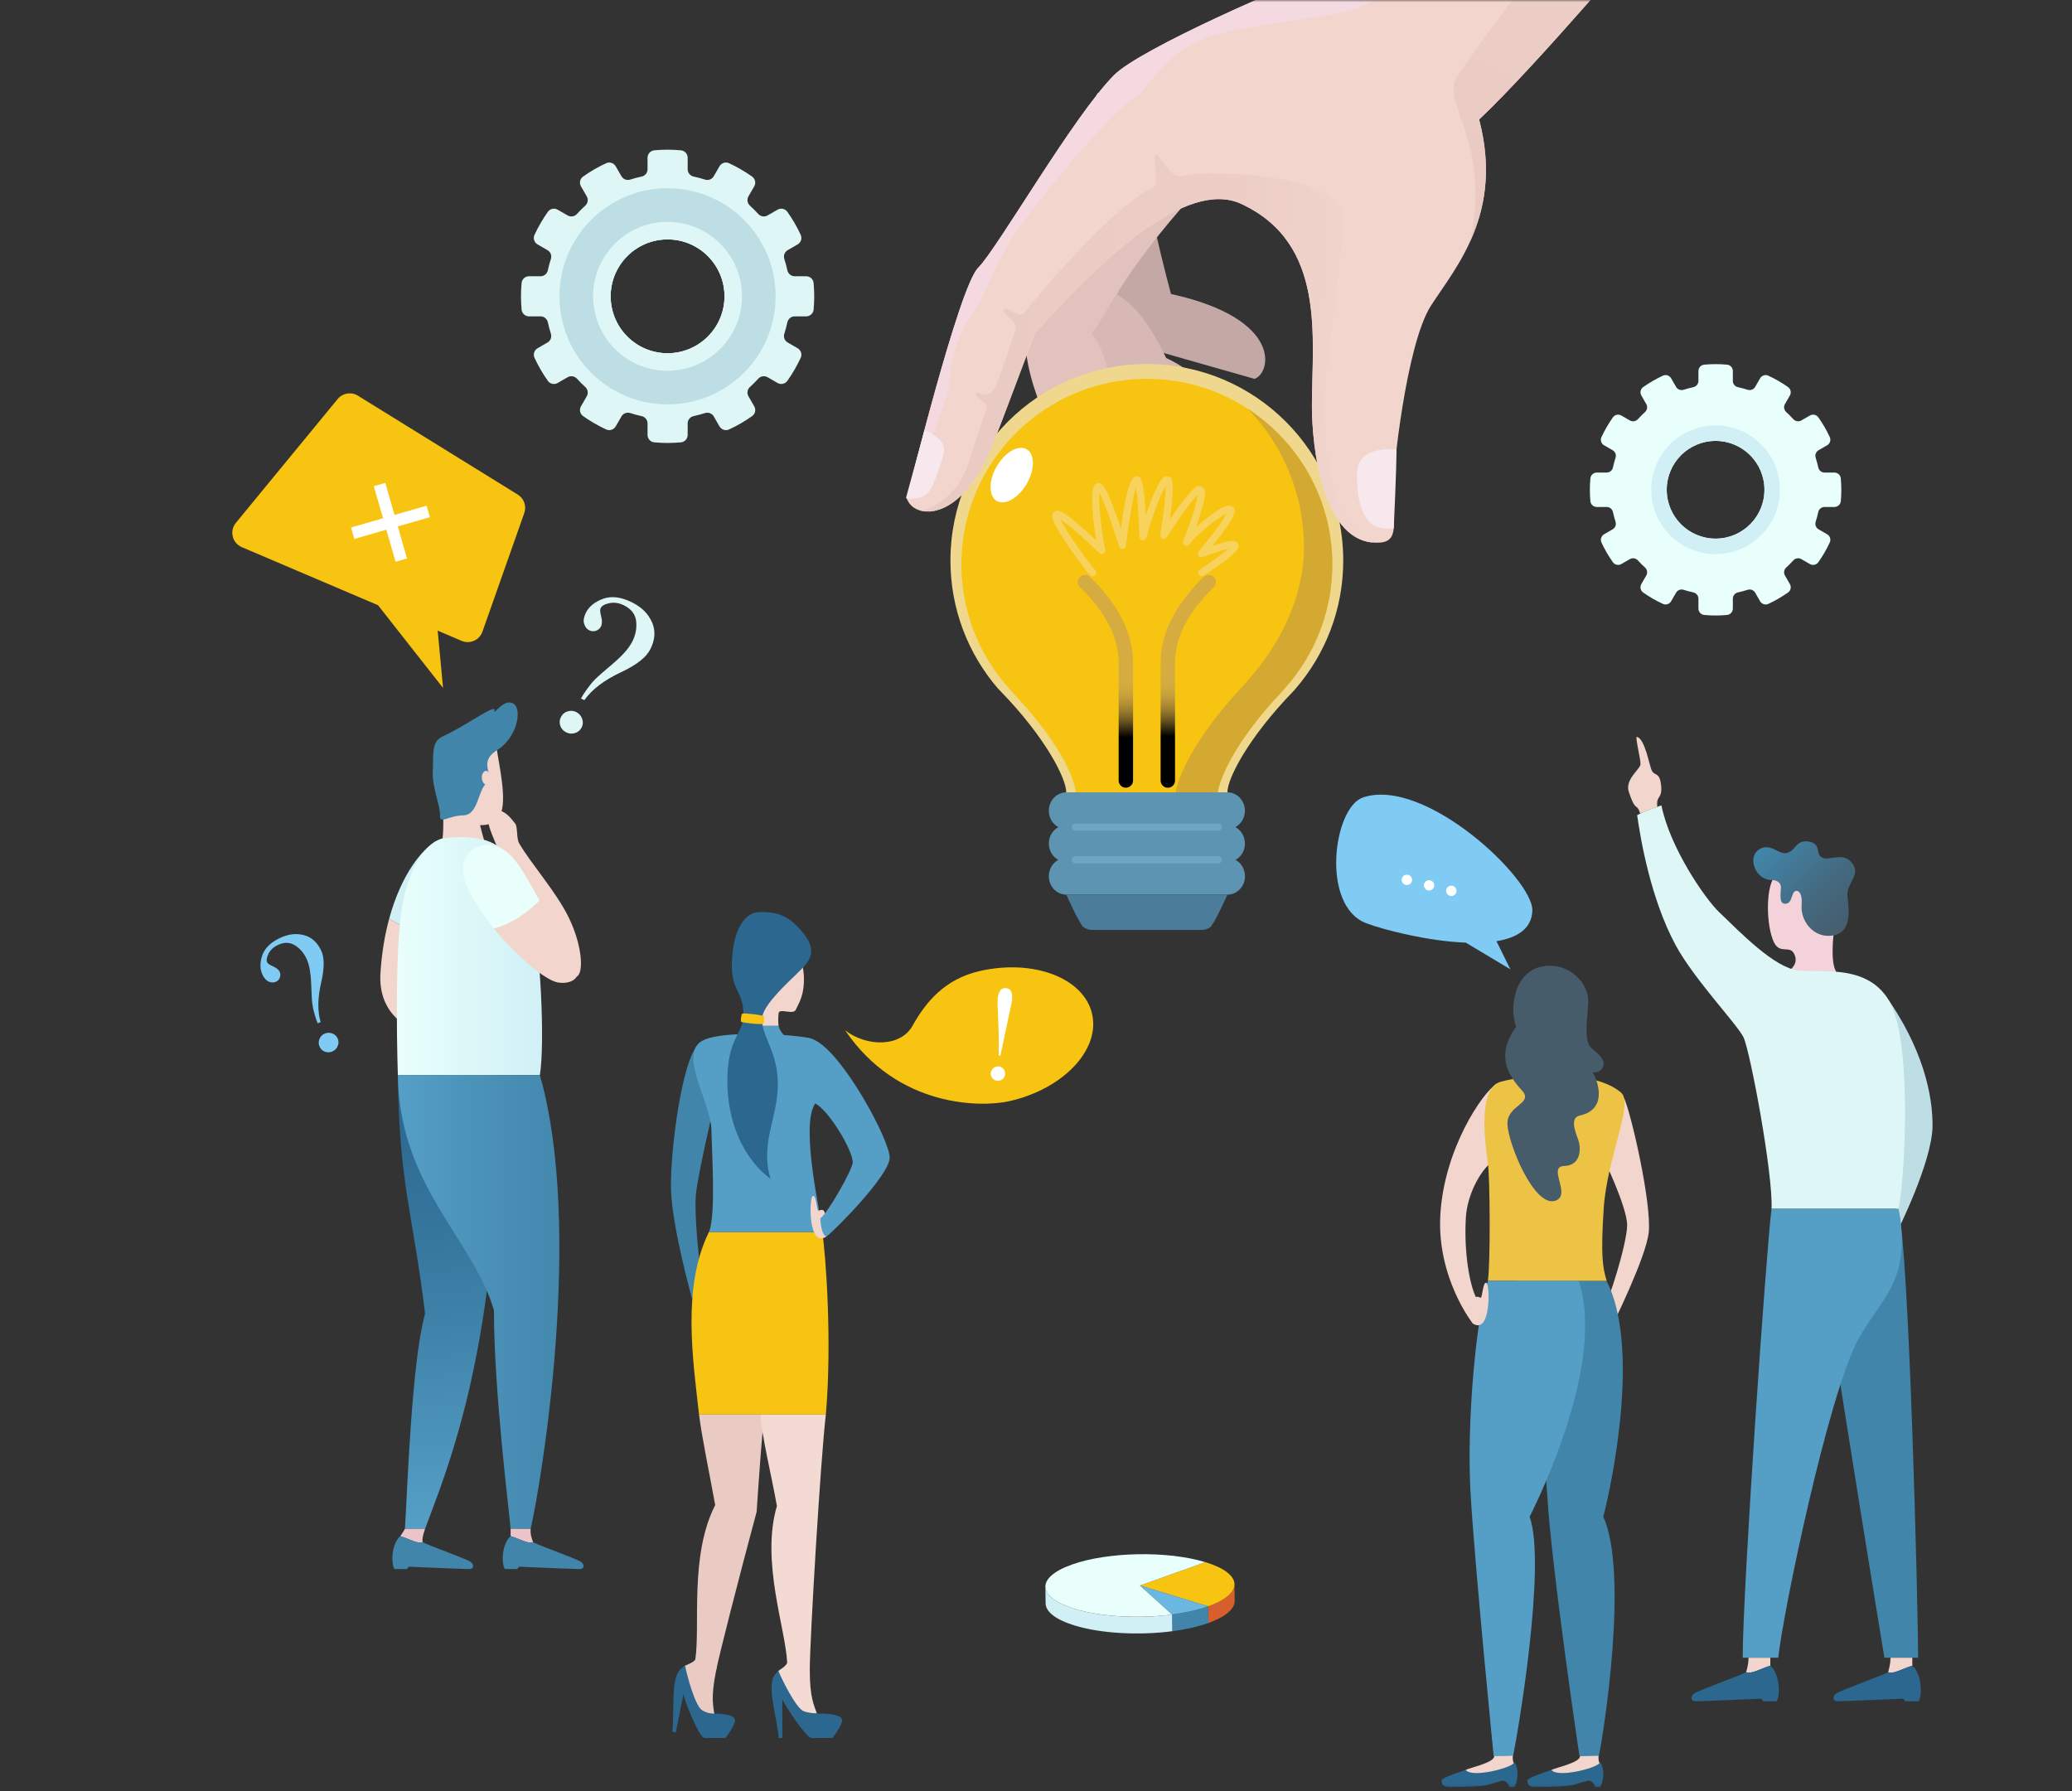 <?xml version="1.0" encoding="UTF-8"?>
<svg viewBox="0 0 472 408" version="1.1" xmlns="http://www.w3.org/2000/svg" xmlns:xlink="http://www.w3.org/1999/xlink">    
    <rect x="0" y="0" width="472" height="408" fill="#333333" stroke="none"/>    
    <defs>
        <rect id="path-1" x="0" y="0" width="471.87" height="407.61"></rect>
        <linearGradient x1="49.231%" y1="3.009%" x2="51.154%" y2="99.923%" id="linearGradient-3">
            <stop stop-color="#2B678F" offset="0%"></stop>
            <stop stop-color="#37789F" offset="36%"></stop>
            <stop stop-color="#559FC6" offset="100%"></stop>
        </linearGradient>
        <linearGradient x1="-0.006%" y1="49.999%" x2="100.001%" y2="49.999%" id="linearGradient-4">
            <stop stop-color="#E9FFFC" offset="0%"></stop>
            <stop stop-color="#D7F4F7" offset="72%"></stop>
            <stop stop-color="#D0F0F6" offset="100%"></stop>
        </linearGradient>
        <linearGradient x1="99.968%" y1="50%" x2="-0.027%" y2="50%" id="linearGradient-5">
            <stop stop-color="#4185AA" offset="0%"></stop>
            <stop stop-color="#4D94BB" offset="66%"></stop>
            <stop stop-color="#559FC6" offset="100%"></stop>
        </linearGradient>
        <linearGradient x1="17.509%" y1="4.224%" x2="100.269%" y2="77.996%" id="linearGradient-6">
            <stop stop-color="#4185AA" offset="0%"></stop>
            <stop stop-color="#44687E" offset="64%"></stop>
            <stop stop-color="#465C6B" offset="100%"></stop>
        </linearGradient>
        <linearGradient x1="50.02%" y1="76.353%" x2="50.02%" y2="50.376%" id="linearGradient-7">
            <stop stop-color="#000000" offset="0%"></stop>
            <stop stop-color="#100D04" offset="4%"></stop>
            <stop stop-color="#443614" offset="18%"></stop>
            <stop stop-color="#705A21" offset="31%"></stop>
            <stop stop-color="#95782C" offset="45%"></stop>
            <stop stop-color="#B18E35" offset="59%"></stop>
            <stop stop-color="#C59F3B" offset="73%"></stop>
            <stop stop-color="#D1A83E" offset="86%"></stop>
            <stop stop-color="#D6AC40" offset="100%"></stop>
        </linearGradient>
        <linearGradient x1="49.98%" y1="75.858%" x2="49.98%" y2="49.882%" id="linearGradient-8">
            <stop stop-color="#000000" offset="0%"></stop>
            <stop stop-color="#100D04" offset="4%"></stop>
            <stop stop-color="#443614" offset="18%"></stop>
            <stop stop-color="#705A21" offset="31%"></stop>
            <stop stop-color="#95782C" offset="45%"></stop>
            <stop stop-color="#B18E35" offset="59%"></stop>
            <stop stop-color="#C59F3B" offset="73%"></stop>
            <stop stop-color="#D1A83E" offset="86%"></stop>
            <stop stop-color="#D6AC40" offset="100%"></stop>
        </linearGradient>
        <linearGradient x1="14.747%" y1="47.367%" x2="100.058%" y2="51.019%" id="linearGradient-9">
            <stop stop-color="#EACBC3" offset="0%"></stop>
            <stop stop-color="#ECCEC6" offset="63%"></stop>
            <stop stop-color="#F2D5CC" offset="100%"></stop>
        </linearGradient>
        <linearGradient x1="35.657%" y1="86.365%" x2="60.791%" y2="-3.544%" id="linearGradient-10">
            <stop stop-color="#EACBC3" offset="0%"></stop>
            <stop stop-color="#ECCEC6" offset="63%"></stop>
            <stop stop-color="#F2D5CC" offset="100%"></stop>
        </linearGradient>
    </defs>
    <g id="Sketches" stroke="none" stroke-width="1" fill="none" fill-rule="evenodd">
        <g id="Denovo-/-Home-Page" transform="translate(-813, -1993)">
            <g id="CTA_Grafik-1" transform="translate(813, 1993)">
                <mask id="mask-2" fill="white">
                    <use xlink:href="#path-1"></use>
                </mask>
                <g id="Rectangle"></g>
                <g id="Group" mask="url(#mask-2)">
                    <g transform="translate(52.918, -56.01)">
                        <g id="Group" stroke-width="1" fill="none" fill-rule="evenodd" transform="translate(65.762, 90.11)">
                            <path d="M64.96,37.97 C65.84,37.97 66.58,37.3 66.66,36.43 C66.75,35.43 66.8,34.42 66.8,33.4 C66.8,32.38 66.75,31.37 66.66,30.37 C66.58,29.5 65.84,28.83 64.96,28.83 L62.34,28.83 C61.53,28.83 60.85,28.26 60.68,27.47 C60.49,26.59 60.26,25.73 59.99,24.89 C59.74,24.12 60.06,23.29 60.75,22.89 L63.02,21.58 C63.78,21.14 64.09,20.19 63.72,19.4 C62.87,17.55 61.85,15.8 60.68,14.15 C60.17,13.43 59.2,13.23 58.44,13.67 L56.17,14.98 C55.47,15.38 54.59,15.24 54.05,14.64 C53.45,13.98 52.82,13.35 52.16,12.75 C51.56,12.21 51.42,11.33 51.82,10.63 L53.13,8.36 C53.57,7.6 53.36,6.63 52.65,6.12 C51,4.96 49.25,3.94 47.4,3.08 C46.6,2.71 45.66,3.02 45.22,3.78 L43.91,6.05 C43.51,6.75 42.67,7.06 41.91,6.81 C41.07,6.54 40.21,6.31 39.33,6.12 C38.54,5.95 37.97,5.26 37.97,4.46 L37.97,1.84 C37.97,0.96 37.3,0.22 36.43,0.14 C35.43,0.05 34.42,0 33.4,0 C32.38,0 31.37,0.05 30.37,0.14 C29.5,0.22 28.83,0.96 28.83,1.84 L28.83,4.46 C28.83,5.27 28.26,5.96 27.47,6.12 C26.59,6.31 25.73,6.54 24.89,6.81 C24.12,7.06 23.29,6.74 22.89,6.05 L21.58,3.78 C21.14,3.02 20.19,2.71 19.4,3.08 C17.55,3.93 15.8,4.95 14.15,6.12 C13.43,6.63 13.23,7.6 13.67,8.36 L14.98,10.63 C15.38,11.33 15.24,12.21 14.64,12.75 C13.98,13.35 13.35,13.98 12.75,14.64 C12.21,15.24 11.33,15.38 10.63,14.98 L8.36,13.67 C7.6,13.23 6.63,13.44 6.12,14.15 C4.96,15.8 3.94,17.55 3.08,19.4 C2.71,20.2 3.02,21.14 3.78,21.58 L6.05,22.89 C6.75,23.29 7.06,24.13 6.81,24.89 C6.54,25.73 6.31,26.59 6.12,27.47 C5.95,28.26 5.26,28.83 4.46,28.83 L1.84,28.83 C0.96,28.83 0.22,29.49 0.14,30.37 C0.05,31.37 0,32.38 0,33.4 C0,34.42 0.05,35.43 0.14,36.43 C0.22,37.3 0.96,37.97 1.84,37.97 L4.46,37.97 C5.27,37.97 5.95,38.54 6.12,39.33 C6.31,40.21 6.54,41.07 6.81,41.91 C7.05,42.68 6.74,43.51 6.05,43.92 L3.78,45.23 C3.02,45.67 2.71,46.62 3.08,47.41 C3.94,49.26 4.95,51.01 6.12,52.66 C6.63,53.38 7.6,53.58 8.36,53.14 L10.63,51.83 C11.33,51.43 12.21,51.57 12.75,52.17 C13.35,52.83 13.98,53.46 14.64,54.06 C15.24,54.6 15.38,55.48 14.98,56.18 L13.67,58.45 C13.23,59.21 13.44,60.18 14.15,60.69 C15.8,61.85 17.55,62.87 19.4,63.73 C20.2,64.1 21.14,63.79 21.58,63.03 L22.89,60.76 C23.29,60.06 24.13,59.75 24.89,60 C25.73,60.27 26.59,60.5 27.47,60.69 C28.26,60.86 28.83,61.55 28.83,62.35 L28.83,64.97 C28.83,65.85 29.5,66.59 30.37,66.67 C31.37,66.76 32.38,66.81 33.4,66.81 C34.42,66.81 35.43,66.76 36.43,66.67 C37.3,66.59 37.97,65.85 37.97,64.97 L37.97,62.35 C37.97,61.54 38.54,60.86 39.33,60.69 C40.21,60.5 41.07,60.27 41.91,60 C42.68,59.75 43.51,60.07 43.91,60.76 L45.22,63.03 C45.66,63.79 46.61,64.1 47.4,63.73 C49.25,62.88 51,61.86 52.65,60.69 C53.37,60.18 53.57,59.21 53.13,58.45 L51.82,56.18 C51.42,55.48 51.56,54.6 52.16,54.06 C52.82,53.46 53.45,52.83 54.05,52.17 C54.59,51.57 55.47,51.43 56.17,51.83 L58.44,53.14 C59.2,53.58 60.17,53.37 60.68,52.66 C61.84,51.01 62.86,49.26 63.72,47.41 C64.09,46.61 63.78,45.67 63.02,45.23 L60.75,43.92 C60.05,43.52 59.74,42.68 59.99,41.91 C60.26,41.07 60.49,40.21 60.68,39.33 C60.85,38.54 61.54,37.97 62.34,37.97 L64.96,37.97 Z M33.4,46.37 C26.24,46.37 20.43,40.56 20.43,33.4 C20.43,26.24 26.24,20.43 33.4,20.43 C40.56,20.43 46.37,26.24 46.37,33.4 C46.37,40.56 40.56,46.37 33.4,46.37 Z" id="Shape" fill="#DFF6F7" fill-rule="nonzero"></path>
                            <path d="M33.39,8.78 C19.79,8.78 8.77,19.8 8.77,33.4 C8.77,47 19.79,58.02 33.39,58.02 C46.99,58.02 58.01,47 58.01,33.4 C58.01,19.8 46.99,8.78 33.39,8.78 L33.39,8.78 Z M33.39,46.37 C26.23,46.37 20.42,40.56 20.42,33.4 C20.42,26.24 26.23,20.43 33.39,20.43 C40.55,20.43 46.36,26.24 46.36,33.4 C46.36,40.56 40.55,46.37 33.39,46.37 Z" id="Shape" fill="#BDDEE4" fill-rule="nonzero"></path>
                            <path d="M33.39,16.44 C24.02,16.44 16.43,24.03 16.43,33.4 C16.43,42.77 24.02,50.36 33.39,50.36 C42.76,50.36 50.35,42.76 50.35,33.4 C50.35,24.04 42.76,16.44 33.39,16.44 Z M33.39,46.38 C26.23,46.38 20.42,40.57 20.42,33.41 C20.42,26.25 26.23,20.44 33.39,20.44 C40.55,20.44 46.36,26.25 46.36,33.41 C46.36,40.57 40.55,46.38 33.39,46.38 Z" id="Shape" fill="#DFF6F7" fill-rule="nonzero"></path>
                        </g>
                        <g id="Group" stroke-width="1" fill="none" fill-rule="evenodd" transform="translate(309.252, 138.96)">
                            <path d="M55.71,32.54 C56.46,32.54 57.1,31.97 57.16,31.22 C57.24,30.36 57.28,29.5 57.28,28.62 C57.28,27.74 57.24,26.88 57.16,26.02 C57.09,25.27 56.46,24.7 55.71,24.7 L53.46,24.7 C52.77,24.7 52.18,24.21 52.03,23.54 C51.87,22.79 51.67,22.05 51.44,21.33 C51.23,20.67 51.5,19.96 52.1,19.61 L54.05,18.49 C54.7,18.11 54.97,17.3 54.65,16.62 C53.92,15.03 53.04,13.53 52.04,12.12 C51.61,11.51 50.77,11.33 50.12,11.71 L48.17,12.83 C47.57,13.17 46.82,13.05 46.35,12.54 C45.84,11.97 45.29,11.43 44.73,10.92 C44.22,10.45 44.09,9.7 44.44,9.1 L45.56,7.15 C45.94,6.5 45.76,5.66 45.15,5.23 C43.74,4.23 42.23,3.36 40.65,2.63 C39.97,2.31 39.15,2.58 38.78,3.23 L37.66,5.18 C37.31,5.78 36.6,6.05 35.94,5.84 C35.22,5.61 34.48,5.41 33.73,5.25 C33.05,5.1 32.57,4.51 32.57,3.82 L32.57,1.57 C32.57,0.82 32,0.18 31.25,0.12 C30.39,0.04 29.53,1.42108547e-14 28.65,1.42108547e-14 C27.77,1.42108547e-14 26.91,0.04 26.05,0.12 C25.3,0.19 24.73,0.82 24.73,1.57 L24.73,3.82 C24.73,4.51 24.24,5.1 23.57,5.25 C22.82,5.41 22.08,5.61 21.35,5.84 C20.69,6.05 19.98,5.78 19.63,5.18 L18.51,3.23 C18.13,2.58 17.32,2.31 16.64,2.63 C15.06,3.36 13.55,4.24 12.14,5.23 C11.53,5.66 11.35,6.5 11.73,7.15 L12.85,9.1 C13.2,9.7 13.07,10.45 12.56,10.92 C11.99,11.44 11.45,11.98 10.94,12.54 C10.48,13.05 9.72,13.18 9.12,12.83 L7.17,11.71 C6.52,11.33 5.68,11.51 5.25,12.12 C4.25,13.53 3.38,15.04 2.64,16.62 C2.32,17.3 2.59,18.12 3.24,18.49 L5.19,19.61 C5.79,19.96 6.06,20.67 5.85,21.33 C5.62,22.05 5.42,22.79 5.26,23.54 C5.11,24.22 4.52,24.7 3.83,24.7 L1.58,24.7 C0.83,24.7 0.19,25.27 0.12,26.02 C0.04,26.88 0,27.74 0,28.62 C0,29.5 0.04,30.36 0.12,31.22 C0.19,31.97 0.82,32.54 1.58,32.54 L3.83,32.54 C4.52,32.54 5.11,33.03 5.26,33.7 C5.42,34.45 5.62,35.19 5.85,35.91 C6.06,36.57 5.79,37.28 5.19,37.63 L3.24,38.76 C2.59,39.14 2.33,39.95 2.64,40.63 C3.37,42.22 4.25,43.72 5.25,45.13 C5.68,45.74 6.52,45.92 7.17,45.54 L9.12,44.42 C9.72,44.07 10.47,44.2 10.94,44.71 C11.45,45.28 12,45.82 12.56,46.33 C13.07,46.8 13.2,47.55 12.85,48.15 L11.73,50.1 C11.35,50.75 11.53,51.59 12.14,52.02 C13.55,53.02 15.06,53.89 16.64,54.62 C17.32,54.94 18.14,54.67 18.51,54.02 L19.63,52.07 C19.98,51.47 20.69,51.21 21.35,51.41 C22.07,51.64 22.81,51.84 23.57,52 C24.25,52.15 24.73,52.74 24.73,53.43 L24.73,55.68 C24.73,56.43 25.3,57.07 26.05,57.14 C26.91,57.22 27.77,57.26 28.65,57.26 C29.53,57.26 30.39,57.22 31.25,57.14 C32,57.07 32.57,56.44 32.57,55.68 L32.57,53.43 C32.57,52.74 33.06,52.15 33.73,52 C34.48,51.84 35.22,51.64 35.94,51.41 C36.6,51.2 37.31,51.47 37.66,52.07 L38.78,54.02 C39.16,54.67 39.97,54.94 40.65,54.62 C42.23,53.89 43.74,53.01 45.15,52.02 C45.76,51.59 45.94,50.75 45.56,50.1 L44.44,48.15 C44.09,47.55 44.22,46.8 44.73,46.33 C45.3,45.82 45.84,45.27 46.35,44.71 C46.81,44.2 47.57,44.07 48.17,44.42 L50.12,45.54 C50.77,45.92 51.61,45.74 52.04,45.13 C53.04,43.72 53.91,42.21 54.65,40.63 C54.97,39.95 54.7,39.13 54.05,38.76 L52.1,37.63 C51.5,37.28 51.23,36.57 51.44,35.91 C51.67,35.19 51.87,34.45 52.03,33.7 C52.17,33.02 52.77,32.54 53.46,32.54 L55.71,32.54 L55.71,32.54 Z M28.64,39.75 C22.49,39.75 17.51,34.77 17.51,28.62 C17.51,22.47 22.49,17.49 28.64,17.49 C34.79,17.49 39.77,22.47 39.77,28.62 C39.77,34.77 34.79,39.75 28.64,39.75 Z" id="Shape" fill="#E9FFFC" fill-rule="nonzero"></path>
                            <path d="M28.64,13.96 C20.54,13.96 13.98,20.52 13.98,28.62 C13.98,36.72 20.55,43.28 28.64,43.28 C36.73,43.28 43.3,36.71 43.3,28.62 C43.3,20.53 36.73,13.96 28.64,13.96 Z M28.64,39.75 C22.49,39.75 17.51,34.77 17.51,28.62 C17.51,22.47 22.49,17.49 28.64,17.49 C34.79,17.49 39.77,22.47 39.77,28.62 C39.77,34.77 34.79,39.75 28.64,39.75 Z" id="Shape" fill="#D0F0F6" fill-rule="nonzero"></path>
                        </g>
                        <g id="Group" stroke-width="1" fill="none" fill-rule="evenodd" transform="translate(185.22, 410.06)">
                            <path d="M43.072,6.84 L43.122,10.64 C43.142,12.42 41.162,14.23 37.132,15.67 L37.082,11.87 C41.112,10.43 43.092,8.62 43.072,6.84 Z" id="Path" fill="#D65F2D" fill-rule="nonzero"></path>
                            <path d="M36.442,1.81 C45.032,4.43 45.322,8.94 37.082,11.88 L21.532,7.13 L36.432,1.81 L36.442,1.81 Z" id="Path" fill="#F7C412" fill-rule="nonzero"></path>
                            <path d="M37.082,11.88 L37.132,15.68 C34.752,16.53 31.922,17.15 28.892,17.55 L28.842,13.75 C31.872,13.36 34.702,12.73 37.082,11.88 Z" id="Path" fill="#4185AA" fill-rule="nonzero"></path>
                            <path d="M21.542,7.12 L37.092,11.87 C34.712,12.72 31.882,13.34 28.852,13.74 L21.542,7.12 Z" id="Path" fill="#6AB8E2" fill-rule="nonzero"></path>
                            <path d="M0.052,11.21 L0.002,7.41 C0.022,9.27 2.242,11.11 6.632,12.45 C12.732,14.32 21.392,14.73 28.852,13.75 L28.902,17.55 C21.442,18.52 12.792,18.11 6.682,16.25 C2.292,14.91 0.072,13.08 0.052,11.21 L0.052,11.21 Z" id="Path" fill="#D0F0F6" fill-rule="nonzero"></path>
                            <path d="M36.442,1.81 L21.542,7.13 L28.852,13.75 C21.392,14.72 12.742,14.31 6.632,12.45 C-1.958,9.82 -2.238,5.32 5.992,2.38 C14.222,-0.56 27.862,-0.81 36.442,1.82 L36.442,1.81 Z" id="Path" fill="#E9FFFC" fill-rule="nonzero"></path>
                        </g>
                        <path d="M0.812,175.12 L24.002,146.91 C25.132,145.54 27.102,145.21 28.612,146.15 L65.032,168.68 C66.452,169.56 67.072,171.31 66.512,172.88 L56.982,199.91 C56.302,201.84 54.132,202.8 52.242,202 L46.782,199.67 L48.012,212.73 L33.192,193.88 L2.162,180.65 C-0.018,179.72 -0.698,176.96 0.812,175.13 L0.812,175.12 Z" id="Path" fill="#F7C412" fill-rule="nonzero"></path>
                        <polygon id="Path" fill="#FFFFFF" fill-rule="nonzero" points="45.002 173.83 44.252 171.21 36.952 173.32 34.852 166.02 32.232 166.77 34.342 174.07 27.042 176.17 27.792 178.78 35.092 176.68 37.192 183.98 39.802 183.23 37.702 175.93"></polygon>
                        <path d="M195.862,287 C194.002,278.81 182.562,274.43 170.292,277.21 C162.232,279.04 157.962,284.36 155.042,289.53 C152.322,294.67 144.392,294.49 139.592,290.7 C151.582,308.42 170.702,308.29 177.012,306.86 C189.282,304.08 197.722,295.19 195.862,287 Z" id="Path" fill="#F7C412" fill-rule="nonzero"></path>
                        <g id="Group" stroke-width="1" fill="none" fill-rule="evenodd" transform="translate(251.464, 237.037)">
                            <path d="M6.088,0.643 C20.248,-4.157 44.918,19.273 44.688,26.393 C44.548,30.573 41.208,32.613 36.518,33.383 L39.678,39.793 L29.538,33.713 C20.898,33.373 10.998,30.833 6.888,29.303 C-3.592,25.393 -0.672,2.933 6.098,0.643 L6.088,0.643 Z" id="Path" fill="#7FCBF4" fill-rule="nonzero"></path>
                            <path d="M27.368,22.193 C27.528,21.563 27.138,20.923 26.508,20.763 C25.878,20.603 25.238,20.993 25.078,21.623 C24.918,22.253 25.308,22.893 25.938,23.053 C26.568,23.213 27.208,22.823 27.368,22.193 Z" id="Path" fill="#FFFFFF" fill-rule="nonzero"></path>
                            <path d="M22.308,20.943 C22.468,20.313 22.078,19.673 21.448,19.513 C20.818,19.353 20.178,19.743 20.018,20.373 C19.858,21.003 20.248,21.643 20.878,21.803 C21.508,21.963 22.148,21.573 22.308,20.943 Z" id="Path" fill="#FFFFFF" fill-rule="nonzero"></path>
                            <path d="M17.248,19.693 C17.408,19.063 17.018,18.423 16.388,18.263 C15.758,18.103 15.118,18.493 14.958,19.123 C14.798,19.753 15.188,20.393 15.818,20.553 C16.448,20.713 17.088,20.323 17.248,19.693 Z" id="Path" fill="#FFFFFF" fill-rule="nonzero"></path>
                        </g>
                        <g id="Group" stroke-width="1" fill="none" fill-rule="evenodd" transform="translate(36.47, 300.94)">
                            <path d="M1.241,5.68434189e-14 C1.551,25.2 4.661,31.16 7.441,54.32 C4.391,65.17 3.401,94.5 2.861,103.34 L7.441,103.34 C11.931,91.08 25.211,60.96 24.031,5.68434189e-14 L1.241,5.68434189e-14 L1.241,5.68434189e-14 Z" id="Path" fill="url(#linearGradient-3)" fill-rule="nonzero"></path>
                            <path d="M1.791,105.01 C2.241,104.42 2.861,103.34 2.861,103.34 L7.441,103.34 C6.991,104.63 6.721,105.74 6.901,106.38 C5.711,106.84 3.971,105.66 1.801,105.01 L1.791,105.01 Z" id="Path" fill="#EBC3C8" fill-rule="nonzero"></path>
                            <path d="M1.791,105.01 C3.961,105.66 5.701,106.84 6.891,106.38 C7.521,106.84 16.801,110.18 17.751,110.82 C18.721,111.48 18.571,112.51 17.551,112.51 C16.051,112.51 3.731,111.97 3.731,111.97 C3.481,112.24 3.281,112.51 3.281,112.51 L0.461,112.51 C-0.379,111.05 -0.149,106.68 1.791,105.01 Z" id="Path" fill="#4185AA" fill-rule="nonzero"></path>
                        </g>
                        <path d="M60.292,226.91 C60.672,229.84 62.722,238.51 61.002,241.64 C59.592,244.21 56.692,244.64 52.012,243.06 C47.332,241.47 47.142,232.98 46.532,230.53 C45.562,226.65 59.502,220.74 60.292,226.91 L60.292,226.91 Z" id="Path" fill="#F2D5CC" fill-rule="nonzero"></path>
                        <path d="M56.212,242.9 C56.472,244.39 57.342,247.33 57.342,247.33 C56.702,248.2 52.502,249.61 47.902,247 C48.232,244.26 48.012,237.91 48.012,237.91 L56.212,242.9 Z" id="Path" fill="#F2D5CC" fill-rule="nonzero"></path>
                        <path d="M78.512,278.42 C79.972,277.75 79.912,271.79 76.652,265.05 C73.822,259.2 68.062,252.81 65.332,248.09 C64.712,247.02 65.022,244.42 64.482,243.68 C59.902,237.46 58.132,242.49 58.442,243.97 C58.782,245.62 62.062,253.21 63.292,254.78 C64.522,256.35 73.042,280.92 78.522,278.41 L78.512,278.42 Z" id="Path" fill="#F2D5CC" fill-rule="nonzero"></path>
                        <path d="M33.752,277.65 C33.182,286.42 39.302,289.35 39.302,289.35 L42.962,268.04 C39.712,267.49 37.662,266.58 35.742,265.27 C34.772,268.84 34.052,272.95 33.752,277.64 L33.752,277.65 Z" id="Path" fill="#F2D5CC" fill-rule="nonzero"></path>
                        <path d="M35.742,265.27 C37.662,266.58 39.712,267.49 42.962,268.04 L46.482,247.57 C43.392,249.32 38.532,255.02 35.742,265.27 Z" id="Path" fill="#D0F0F6" fill-rule="nonzero"></path>
                        <path d="M47.902,247 C45.152,247.6 40.162,252.11 38.502,263.75 C36.842,275.38 37.712,300.94 37.712,300.94 L70.062,300.94 C71.212,293.91 70.322,272.24 67.962,261.33 C66.692,255.47 63.772,249.99 58.772,247.82 C54.462,245.95 47.892,246.99 47.892,246.99 L47.902,247 Z" id="Path" fill="url(#linearGradient-4)" fill-rule="nonzero"></path>
                        <g id="Group" stroke-width="1" fill="none" fill-rule="evenodd" transform="translate(37.712, 300.94)">
                            <path d="M0,5.68434189e-14 C0.31,25.2 17.15,37.31 21.89,53.56 C21.89,72 25.37,99.29 25.68,103.34 L30.26,103.34 C32.75,92.45 42.31,34.85 32.36,5.68434189e-14 L0.01,5.68434189e-14 L0,5.68434189e-14 Z" id="Path" fill="url(#linearGradient-5)" fill-rule="nonzero"></path>
                            <path d="M25.69,105.01 C25.68,104.25 25.68,103.34 25.68,103.34 L30.26,103.34 C30.09,104.63 30.62,105.74 30.8,106.38 C29.61,106.84 27.87,105.66 25.7,105.01 L25.69,105.01 Z" id="Path" fill="#EBC3C8" fill-rule="nonzero"></path>
                            <path d="M25.69,105.01 C27.86,105.66 29.6,106.84 30.79,106.38 C31.42,106.84 40.7,110.18 41.65,110.82 C42.62,111.48 42.48,112.51 41.45,112.51 C39.95,112.51 27.63,111.97 27.63,111.97 C27.38,112.24 27.18,112.51 27.18,112.51 L24.36,112.51 C23.52,111.05 23.75,106.68 25.69,105.01 Z" id="Path" fill="#4185AA" fill-rule="nonzero"></path>
                        </g>
                        <path d="M59.592,267.52 C61.502,270.09 70.272,279.29 74.342,279.85 C76.802,280.19 79.052,279.17 78.782,276.84 C78.512,274.52 70.992,263.11 69.962,261.12 C67.962,261.32 59.592,267.51 59.592,267.51 L59.592,267.52 Z" id="Path" fill="#F2D5CC" fill-rule="nonzero"></path>
                        <path d="M69.962,261.13 C68.532,258.54 67.182,256.02 65.672,253.74 C63.932,251.11 61.652,248.55 58.402,248.5 C55.142,248.45 51.282,250.84 52.942,256.54 C53.672,259.05 56.192,263.33 59.602,267.52 C64.332,266.29 68.032,263.12 69.972,261.13 L69.962,261.13 Z" id="Path" fill="#E9FFFC" fill-rule="nonzero"></path>
                        <path d="M47.902,223.78 C52.732,221.61 59.032,216.96 59.732,217.57 C59.852,217.68 59.552,218.01 59.702,218.14 C59.942,218.36 62.162,215 64.112,216.34 C66.062,217.68 64.902,224.06 60.302,226.91 C55.712,229.76 60.012,232.78 57.962,234.37 C55.912,235.96 56.052,241.7 52.632,241.75 C49.202,241.8 47.212,243.9 47.312,241.75 C47.412,239.6 45.472,235.33 45.672,231.67 C45.872,228.02 45.232,224.99 47.912,223.78 L47.902,223.78 Z" id="Path" fill="#4185AA" fill-rule="nonzero"></path>
                        <path d="M56.842,233.22 C56.802,232.36 57.222,231.64 57.772,231.61 C58.322,231.58 58.802,232.26 58.842,233.12 C58.882,233.98 58.462,234.7 57.912,234.73 C57.362,234.76 56.882,234.08 56.842,233.22 Z" id="Path" fill="#F2D5CC" fill-rule="nonzero"></path>
                        <path d="M106.252,293.81 C102.412,297.32 99.752,318.2 99.932,326.8 C100.112,335.4 104.712,351.78 104.712,351.78 L106.972,347.27 C106.472,344.74 105.042,332.21 105.682,327.4 C106.322,322.59 109.292,309.77 109.292,309.77 L106.252,293.81 L106.252,293.81 Z" id="Path" fill="#4185AA" fill-rule="nonzero"></path>
                        <path d="M134.392,336.67 C135.212,341.98 136.642,361.66 135.212,378.25 L106.322,378.25 C104.892,365.48 102.432,349.19 108.572,336.67 L134.392,336.67 Z" id="Path" fill="#F7C412" fill-rule="nonzero"></path>
                        <g id="Group" stroke-width="1" fill="none" fill-rule="evenodd" transform="translate(100.212, 378.25)">
                            <path d="M2.94,57.21 C4.11,56.61 5.19,56.55 6.1,54.47 C7.28,51.77 11.19,52.34 9.96,58.53 C8.73,64.71 9.39,66.54 9.63,68.44 C6.3,67.78 5.14,69.13 4.52,66.67 C3.77,63.73 1.31,58.05 2.94,57.21 L2.94,57.21 Z" id="Path" fill="#EACBC3" fill-rule="nonzero"></path>
                            <path d="M2.94,57.21 C3.21,58.82 5.15,66.35 6.81,67.36 C8.12,68.16 9.2,68.13 9.99,68.13 C10.78,68.13 13.98,68.28 14.28,69.44 C14.57,70.6 12.1,73.69 12.1,73.69 L7.37,73.69 C6.13,73.69 2.65,64.85 2.56,63.65 C2.38,64.58 0.82,72.39 0.82,72.39 L0,72.23 C0.39,70.27 0.05,63.79 0.58,61.11 C1.11,58.44 1.65,58.08 2.95,57.21 L2.94,57.21 Z" id="Path" fill="#2B678F" fill-rule="nonzero"></path>
                            <path d="M6.11,0 C6.78,5.35 8.52,13.55 9.79,20.62 C3.89,32.19 6.44,48.16 5.25,55.84 C6.69,57.63 9.95,58.53 9.95,58.53 C10.78,54.37 15.26,36.91 19.23,22.16 C19.84,13.05 20.53,3.61 20.97,0 L6.1,0 L6.11,0 Z" id="Path" fill="#EACBC3" fill-rule="nonzero"></path>
                        </g>
                        <g id="Group" stroke-width="1" fill="none" fill-rule="evenodd" transform="translate(120.342, 378.25)">
                            <path d="M4.07,58.39 C5.1,57.57 6.15,57.3 6.63,55.08 C7.26,52.2 11.21,52 11.21,58.31 C11.21,64.62 12.22,66.28 12.83,68.1 C9.44,68.1 8.56,69.65 7.47,67.37 C6.16,64.63 2.64,59.54 4.08,58.4 L4.07,58.39 Z" id="Path" fill="#F3DAD2" fill-rule="nonzero"></path>
                            <path d="M4.07,58.39 C4.65,59.92 8.03,66.92 9.84,67.59 C11.28,68.12 13.45,68.13 14.25,68.13 C15.05,68.13 18.24,68.28 18.54,69.44 C18.83,70.6 16.36,73.69 16.36,73.69 L11.63,73.69 C10.39,73.69 5.27,65.94 4.95,64.78 L4.95,73.69 L4.11,73.69 C4.11,71.69 2.51,65.4 2.51,62.67 C2.51,59.94 2.96,59.49 4.07,58.38 L4.07,58.39 Z" id="Path" fill="#2B678F" fill-rule="nonzero"></path>
                            <path d="M11.2,58.31 C11.2,51.53 13.7,9.64 14.87,0 L0,0 C0.15,4.44 2.46,13.73 3.72,20.83 C0,33.4 5.72,48.76 6.06,56.6 C7.82,58.07 11.19,58.32 11.19,58.32 L11.2,58.31 Z" id="Path" fill="#F3DAD2" fill-rule="nonzero"></path>
                        </g>
                        <path d="M132.782,307.38 C136.442,302.04 136.432,293.28 131.112,292.4 C129.702,292.17 127.772,291.95 125.612,291.79 L125.622,291.79 C125.002,291.11 124.592,290.38 124.432,289.7 L116.652,289.7 C116.292,291.13 116.022,291.58 116.022,291.58 L116.052,291.58 C112.172,291.71 108.722,292.15 107.042,293.11 C101.572,296.21 108.992,307.13 109.132,313.29 C109.272,319.45 110.172,332.85 108.582,336.68 L134.402,336.68 C134.402,334 129.182,312.65 132.782,307.39 L132.782,307.38 Z" id="Path" fill="#559FC6" fill-rule="nonzero"></path>
                        <path d="M135.342,337.7 C131.152,340.41 131.392,328.86 132.212,328.46 C133.032,328.05 133.142,331.97 133.532,331.84 C133.922,331.71 134.602,331.26 134.942,332.19 C135.282,333.12 135.342,337.71 135.342,337.71 L135.342,337.7 Z" id="Path" fill="#F2D5CC" fill-rule="nonzero"></path>
                        <path d="M132.642,292.95 C139.032,295.82 149.882,315.91 149.752,319.8 C149.612,323.69 137.942,335.65 135.342,337.7 C134.092,337.45 133.942,333.56 133.942,333.56 C135.652,332.38 141.402,322.27 141.342,320.73 C141.242,317.88 135.842,308.88 132.772,307.39 C131.642,304.83 132.632,292.95 132.632,292.95 L132.642,292.95 Z" id="Path" fill="#559FC6" fill-rule="nonzero"></path>
                        <path d="M130.162,277.9 C129.822,273.05 126.742,266.1 122.922,266.1 C116.162,266.1 115.002,270.31 115.002,276.12 C115.002,281.93 117.662,284.12 117.122,287.4 C116.962,288.36 116.802,289.1 116.662,289.69 L124.442,289.69 C124.322,289.17 124.332,287.05 124.502,286.65 C124.912,285.73 127.882,287.27 128.392,285.99 C128.902,284.71 130.512,282.74 130.172,277.89 L130.162,277.9 Z" id="Path" fill="#F2D5CC" fill-rule="nonzero"></path>
                        <path d="M128.522,277.9 C130.772,275.65 133.812,273.31 130.212,268.76 C126.612,264.22 123.872,263.78 120.192,263.78 C116.512,263.78 114.402,268.04 113.912,273.49 C113.132,282.25 116.442,280.92 116.442,287.41 C116.442,290.7 113.662,292.34 112.972,298.58 C111.972,307.7 114.602,318.49 122.612,324.57 C120.102,316 124.502,310.55 124.262,302.33 C124.052,294.95 120.202,291.7 120.742,287.62 C121.132,284.62 127.512,278.92 128.532,277.91 L128.522,277.9 Z" id="Path" fill="#2B678F" fill-rule="nonzero"></path>
                        <path d="M121.042,289.19 C121.162,288.85 121.162,287.78 121.102,287.52 C121.032,287.26 116.492,286.72 116.142,286.92 C115.942,287.23 115.702,288.64 115.962,288.8 C116.352,289.03 120.932,289.51 121.052,289.19 L121.042,289.19 Z" id="Path" fill="#F7C412" fill-rule="nonzero"></path>
                        <path d="M376.342,282.43 C385.192,294.8 387.382,305.58 387.312,312.56 C387.232,320.75 379.182,336.74 379.182,336.74 C378.912,328.82 379.872,295.55 376.342,282.43 L376.342,282.43 Z" id="Path" fill="#BDDEE4" fill-rule="nonzero"></path>
                        <g id="Group" stroke-width="1" fill="none" fill-rule="evenodd" transform="translate(346.48, 247.667)">
                            <path d="M18.532,19.653 C18.162,21.393 17.552,27.643 18.882,29.683 C17.732,30.413 13.702,30.503 7.772,29.983 C8.782,28.933 10.332,27.783 9.332,25.683 C8.252,23.403 5.852,26.143 4.452,22.433 C2.822,18.103 2.922,9.853 5.082,7.743 C7.502,5.373 12.162,2.623 17.792,6.613 C22.392,9.863 19.262,16.113 18.522,19.663 L18.532,19.653 Z" id="Path" fill="#F3D2D9" fill-rule="nonzero"></path>
                            <path d="M7.142,14.213 C5.792,14.123 6.292,11.713 6.292,10.403 C6.292,9.483 5.382,8.833 4.362,8.843 C0.532,8.903 -1.408,3.793 1.182,1.943 C3.782,0.093 5.752,3.113 7.612,2.663 C9.782,2.143 9.622,-0.467 12.732,0.073 C15.602,0.563 14.062,3.143 15.862,3.783 C17.712,4.433 20.712,2.163 22.772,5.323 C24.302,7.673 21.362,9.653 21.432,12.133 C21.472,13.673 23.002,20.123 18.732,21.313 C14.342,22.533 10.642,18.633 11.012,14.323 C11.162,12.573 10.692,11.253 9.822,11.283 C8.522,11.333 9.092,14.353 7.162,14.213 L7.142,14.213 Z" id="Path" fill="url(#linearGradient-6)" fill-rule="nonzero"></path>
                        </g>
                        <path d="M350.632,331.39 C351.042,323.62 345.732,295.27 344.232,292.27 C342.732,289.27 333.032,279.12 328.852,271.43 C323.112,260.89 320.792,247.13 320.022,241.7 C321.862,240.68 325.552,239.48 325.552,239.48 C327.532,249.27 335.572,260.79 338.602,263.7 C343.512,268.41 351.262,276.49 356.792,277.1 C362.322,277.71 374.822,275.06 378.712,287 C382.602,298.95 380.742,327.06 379.512,331.38 L350.622,331.38 L350.632,331.39 Z" id="Path" fill="#DFF6F7" fill-rule="nonzero"></path>
                        <path d="M379.522,331.39 C381.982,340.43 384.032,422.71 384.032,433.65 L376.352,433.65 C375.232,427.09 366.582,373.64 364.742,361.13 C367.202,348.83 379.532,331.38 379.532,331.38 L379.522,331.39 Z" id="Path" fill="#4185AA" fill-rule="nonzero"></path>
                        <path d="M350.632,331.39 C349.402,341.24 344.072,417.8 344.072,433.65 L352.162,433.65 C353.252,423.37 363.502,373.91 370.382,361.13 C375.312,351.99 382.792,347.79 379.522,331.38 L350.632,331.38 L350.632,331.39 Z" id="Path" fill="#559FC6" fill-rule="nonzero"></path>
                        <g id="Group" stroke-width="1" fill="none" fill-rule="evenodd" transform="translate(332.395, 433.65)">
                            <path d="M17.967,1.81 L17.967,0 L13.017,0 C12.957,1.69 12.637,2.59 12.447,3.29 C13.737,3.78 15.617,2.51 17.967,1.81 Z" id="Path" fill="#F2D5CC" fill-rule="nonzero"></path>
                            <path d="M17.967,1.81 C15.617,2.51 13.737,3.79 12.447,3.29 C11.767,3.78 1.727,7.4 0.707,8.09 C-0.343,8.81 -0.183,9.92 0.917,9.92 C2.537,9.92 15.867,9.33 15.867,9.33 C16.137,9.62 16.357,9.92 16.357,9.92 L19.407,9.92 C20.317,8.34 20.067,3.62 17.967,1.81 Z" id="Path" fill="#2B678F" fill-rule="nonzero"></path>
                        </g>
                        <g id="Group" stroke-width="1" fill="none" fill-rule="evenodd" transform="translate(364.735, 433.65)">
                            <path d="M17.967,1.81 L17.967,0 L13.017,0 C12.957,1.69 12.637,2.59 12.447,3.29 C13.737,3.78 15.617,2.51 17.967,1.81 Z" id="Path" fill="#F2D5CC" fill-rule="nonzero"></path>
                            <path d="M17.967,1.81 C15.617,2.51 13.737,3.79 12.447,3.29 C11.767,3.78 1.727,7.4 0.707,8.09 C-0.343,8.81 -0.183,9.92 0.917,9.92 C2.537,9.92 15.867,9.33 15.867,9.33 C16.137,9.62 16.357,9.92 16.357,9.92 L19.407,9.92 C20.317,8.34 20.067,3.62 17.967,1.81 Z" id="Path" fill="#2B678F" fill-rule="nonzero"></path>
                        </g>
                        <path d="M324.622,239.8 C324.272,237.03 325.922,238.2 325.442,234.6 C325.072,231.87 324.002,232.76 323.392,231.61 C322.782,230.46 321.812,224.13 319.902,223.87 C319.662,224.63 320.852,228.96 320.782,230.12 C320.712,231.27 317.132,233.58 318.142,236.46 C318.642,237.9 318.932,238.72 319.402,239.37 C319.882,240.01 320.242,239.76 320.702,241.32 C321.352,241.07 324.612,239.81 324.612,239.81 L324.622,239.8 Z" id="Path" fill="#F2D5CC" fill-rule="nonzero"></path>
                        <path d="M308.922,461.64 C309.562,461.64 310.352,462.35 310.452,463.09 L311.612,463.09 C311.612,463.09 312.752,461.17 312.152,458.7 C311.772,457.14 311.372,457.52 310.972,457.92 C310.052,458.67 306.292,458.92 305.992,457.65 C305.022,457.8 295.022,460.67 295.022,461.6 C295.022,463.1 296.192,463.09 296.992,463.09 C306.452,463.09 305.192,462.51 308.922,461.64 L308.922,461.64 Z" id="Path" fill="#2B678F" fill-rule="nonzero"></path>
                        <path d="M307.002,456.06 C307.322,454.64 311.442,453.57 311.232,456.06 C311.182,456.63 311.252,457.19 311.452,457.65 L311.452,457.65 C310.622,458.84 301.922,461.06 300.502,459.21 C301.492,458.68 307.012,457.57 307.012,456.06 L307.002,456.06 Z" id="Path" fill="#F2D5CC" fill-rule="nonzero"></path>
                        <path d="M317.022,306.12 C318.532,309.12 323.352,330.01 322.662,336.74 C322.082,342.45 314.162,358.38 314.162,358.38 C313.342,357.29 312.252,354.11 312.252,354.11 C313.342,353.32 317.742,339.25 317.742,335.11 C317.742,330.97 312.252,319.64 312.252,319.64 L317.022,306.12 L317.022,306.12 Z" id="Path" fill="#F2D5CC" fill-rule="nonzero"></path>
                        <path d="M292.372,347.8 C293.072,361.16 298.522,379.61 299.542,396.62 C300.562,413.63 306.882,456.07 306.882,456.07 C308.772,456.07 311.302,455.98 311.302,455.98 C312.322,451.27 318.182,414.39 312.312,401.53 C314.582,392.68 320.642,362.55 313.062,347.81 L292.372,347.81 L292.372,347.8 Z" id="Path" fill="#4185AA" fill-rule="nonzero"></path>
                        <path d="M289.372,461.64 C290.012,461.64 290.802,462.35 290.902,463.09 L292.062,463.09 C292.062,463.09 293.202,461.17 292.602,458.7 C292.222,457.14 291.822,457.52 291.422,457.92 C290.502,458.67 286.742,458.92 286.442,457.65 C285.472,457.8 275.472,460.67 275.472,461.6 C275.472,463.1 276.642,463.09 277.442,463.09 C286.902,463.09 285.642,462.51 289.372,461.64 L289.372,461.64 Z" id="Path" fill="#2B678F" fill-rule="nonzero"></path>
                        <path d="M287.462,456.06 C287.782,454.64 291.912,453.57 291.692,456.06 C291.642,456.63 291.712,457.19 291.912,457.65 L291.912,457.65 C291.082,458.84 282.382,461.06 280.962,459.21 C281.952,458.68 287.472,457.57 287.472,456.06 L287.462,456.06 Z" id="Path" fill="#F2D5CC" fill-rule="nonzero"></path>
                        <path d="M288.062,302.83 C284.652,305.03 275.982,317.95 275.182,332.89 C274.412,347.17 282.562,357.49 282.562,357.49 C283.582,355.85 283.762,352.37 283.762,352.37 C281.922,349.57 280.512,341.42 281.012,333.27 C281.332,328.04 284.572,321.75 288.062,319.91 C288.062,315.61 288.062,302.83 288.062,302.83 Z" id="Path" fill="#F2D5CC" fill-rule="nonzero"></path>
                        <path d="M286.022,347.8 C286.632,343.48 286.492,324.19 286.022,320.99 C284.932,313.49 284.242,303.79 288.962,302.43 C293.532,301.11 309.562,299.18 316.352,304.89 C319.302,307.37 313.162,319.76 312.412,331.23 C311.722,341.71 312.122,344.67 313.082,347.79 L286.032,347.79 L286.022,347.8 Z" id="Path" fill="#EDC346" fill-rule="nonzero"></path>
                        <path d="M286.022,347.8 C283.492,355.57 281.072,379.61 282.102,396.62 C283.122,413.63 287.342,456.07 287.342,456.07 C289.232,456.07 291.762,455.98 291.762,455.98 C292.782,451.27 299.412,412.41 295.532,401.53 C298.602,395.38 312.682,365.84 306.722,347.81 L286.032,347.81 L286.022,347.8 Z" id="Path" fill="#559FC6" fill-rule="nonzero"></path>
                        <path d="M292.462,289.9 C290.822,285.72 291.912,276.01 300.192,276.01 C304.752,276.01 308.892,279.71 308.892,284.27 C308.892,286.63 307.582,293.22 309.682,294.84 C311.872,296.54 312.942,297.95 312.122,299.28 C311.262,300.67 309.862,300.25 309.862,300.25 C310.712,301.49 313.782,308.62 306.982,310.13 C304.572,310.66 305.992,313.91 306.632,315.76 C307.272,317.62 307.272,321.51 303.382,321.63 C299.492,321.75 305.142,328.24 301.422,329.53 C296.572,331.21 290.582,316.42 290.472,312.06 C290.352,307.7 296.602,307.44 293.742,304.37 C289.872,300.21 288.222,295.77 292.462,289.9 L292.462,289.9 Z" id="Path" fill="#465C6B" fill-rule="nonzero"></path>
                        <path d="M282.562,357.5 C286.752,360.21 286.512,348.66 285.692,348.26 C284.872,347.85 284.762,351.77 284.372,351.64 C283.982,351.51 283.302,351.06 282.962,351.99 C282.622,352.92 282.562,357.51 282.562,357.51 L282.562,357.5 Z" id="Path" fill="#F2D5CC" fill-rule="nonzero"></path>
                        <path d="M192.082,130.48 C196.692,132.1 232.872,142.32 232.872,142.32 C236.612,141.04 239.482,128.63 213.832,122.98 C212.582,118.36 210.352,109.39 209.602,105.24 C204.022,100.01 187.652,128.93 192.082,130.48 L192.082,130.48 Z" id="Path" fill="#C4A8A5" fill-rule="nonzero"></path>
                        <path d="M197.182,77.13 C187.752,94.92 185.062,108.65 184.712,113.52 C182.622,142.86 221.702,159.94 221.702,159.94 C226.532,159.52 228.122,144.63 212.742,137.57 C210.742,133.5 207.002,126.14 201.542,123.12 C202.882,120.44 206.922,109.02 219.392,98.5 L197.172,77.12 L197.182,77.13 Z" id="Path" fill="#D8B8B4" fill-rule="nonzero"></path>
                        <path d="M199.132,83.99 C189.132,102.35 185.972,112.29 183.802,116.67 C170.732,143.03 200.402,173.66 200.402,173.66 C205.032,175.11 212.152,161.93 200.612,149.56 C200.302,145.04 199.642,136.8 195.732,131.94 C197.982,129.97 201.072,120.82 216.102,103.49 L199.132,83.98 L199.132,83.99 Z" id="Path" fill="#E2C2BC" fill-rule="nonzero"></path>
                        <g id="Group" stroke-width="1" fill="none" fill-rule="evenodd" transform="translate(186.002, 236.51)">
                            <path d="M44.67,11.65 C44.67,10.02 43.79,8.61 42.5,7.92 C43.79,7.23 44.67,5.82 44.67,4.19 C44.67,1.87 42.89,0 40.69,0 L3.98,0 C1.78,0 0,1.88 0,4.19 C0,5.82 0.88,7.23 2.17,7.92 C0.88,8.61 0,10.02 0,11.65 C0,13.28 0.88,14.69 2.17,15.38 C0.88,16.07 0,17.48 0,19.11 C0,21.43 1.78,23.3 3.99,23.3 L40.7,23.3 C42.9,23.3 44.69,21.42 44.69,19.11 C44.69,17.48 43.81,16.07 42.52,15.38 C43.81,14.69 44.69,13.28 44.69,11.65 L44.67,11.65 Z" id="Path" fill="#5D94B1" fill-rule="nonzero"></path>
                            <path d="M22.33,23.31 L3.98,23.31 C3.98,23.31 7.04,30.18 7.96,30.76 C8.88,31.34 9.47,31.35 11,31.35 C12.53,31.35 22.33,31.35 22.33,31.35 C22.33,31.35 32.12,31.35 33.66,31.35 C35.2,31.35 35.78,31.35 36.7,30.77 C37.62,30.19 40.68,23.32 40.68,23.32 L22.33,23.32 L22.33,23.31 Z" id="Path" fill="#4B7C9A" fill-rule="nonzero"></path>
                            <path d="M38.61,8.74 L6.05,8.74 C5.6,8.74 5.23,8.37 5.23,7.92 C5.23,7.47 5.6,7.1 6.05,7.1 L38.61,7.1 C39.06,7.1 39.43,7.47 39.43,7.92 C39.43,8.37 39.06,8.74 38.61,8.74 Z" id="Path" fill="#6CA6C3" fill-rule="nonzero"></path>
                            <path d="M38.61,16.2 L6.05,16.2 C5.6,16.2 5.23,15.83 5.23,15.38 C5.23,14.93 5.6,14.56 6.05,14.56 L38.61,14.56 C39.06,14.56 39.43,14.93 39.43,15.38 C39.43,15.83 39.06,16.2 38.61,16.2 Z" id="Path" fill="#6CA6C3" fill-rule="nonzero"></path>
                        </g>
                        <g id="Group" stroke-width="1" fill="none" fill-rule="evenodd" transform="translate(163.592, 138.94)">
                            <path d="M89.48,44.74 C89.48,20.03 69.45,0 44.74,0 C20.03,0 0,20.03 0,44.74 C0,55.89 4.08,66.09 10.83,73.93 C10.91,74.02 11.29,74.4 11.4,74.51 C21.61,85.02 26.38,94.37 26.38,97.57 L63.09,97.57 C63.09,94.38 67.89,85.07 78.07,74.58 C78.19,74.46 78.51,74.09 78.57,74.02 C85.37,66.17 89.48,55.94 89.48,44.74 Z" id="Path" fill="#EFD88E" fill-rule="nonzero"></path>
                            <path d="M28.61,97.56 C27.5,91.47 22.25,83.41 14.18,74.86 L12.96,73.46 C6.21,65.76 2.49,55.87 2.49,45.62 C2.49,22.32 21.45,3.36 44.75,3.36 C68.05,3.36 87.01,22.32 87.01,45.62 C87.01,55.87 83.29,65.76 76.54,73.46 L75.31,74.86 C67.24,83.41 61.99,91.95 60.88,97.55 L28.61,97.55 L28.61,97.56 Z" id="Path" fill="#F7C412" fill-rule="nonzero"></path>
                            <path d="M67.77,10.22 C75.67,18.39 80.53,29.52 80.53,41.75 C80.53,52.76 75.36,63.39 68.11,71.67 L66.79,73.17 C58.12,82.35 52.48,91.54 51.28,97.56 L60.86,97.56 C61.97,91.96 67.22,83.41 75.29,74.87 L76.52,73.47 C83.27,65.77 86.99,55.88 86.99,45.63 C86.99,30.82 79.33,17.77 67.77,10.22 Z" id="Path" fill="#D3A931" fill-rule="nonzero"></path>
                            <path d="M10.54,23.33 C8.66,26.58 8.67,30.1 10.56,31.19 C12.45,32.28 15.5,30.53 17.38,27.27 C19.26,24.02 19.25,20.5 17.36,19.41 C15.47,18.32 12.42,20.07 10.54,23.33 Z" id="Path" fill="#FFFFFF" fill-rule="nonzero"></path>
                        </g>
                        <g id="Group" style="mix-blend-mode: screen;" stroke-width="1" fill="none" fill-rule="evenodd" transform="translate(186.781, 164.49)">
                            <path d="M16.771,70.97 L16.771,70.97 C15.861,70.97 15.131,70.24 15.131,69.33 L15.131,42.46 C15.131,36.78 12.161,31.01 6.301,25.28 C5.651,24.65 5.641,23.61 6.271,22.96 C6.901,22.31 7.941,22.3 8.591,22.93 C15.111,29.29 18.411,35.86 18.411,42.45 L18.411,69.32 C18.411,70.23 17.681,70.96 16.771,70.96 L16.771,70.97 Z" id="Path" fill="url(#linearGradient-7)" fill-rule="nonzero"></path>
                            <path d="M26.331,70.97 C25.421,70.97 24.691,70.24 24.691,69.33 L24.691,42.45 C24.691,35.86 27.991,29.29 34.511,22.93 C35.161,22.3 36.201,22.31 36.831,22.96 C37.461,23.61 37.451,24.65 36.801,25.28 C30.941,31 27.971,36.78 27.971,42.46 L27.971,69.33 C27.971,70.24 27.241,70.97 26.331,70.97 L26.331,70.97 Z" id="Path" fill="url(#linearGradient-8)" fill-rule="nonzero"></path>
                            <path d="M34.061,22.8 C33.791,22.8 33.531,22.67 33.381,22.43 C33.131,22.05 33.231,21.54 33.611,21.29 C37.541,18.68 39.331,17.26 40.151,16.5 C38.621,16.85 35.981,17.8 34.961,18.17 L34.251,18.43 C33.901,18.55 33.511,18.43 33.301,18.13 C33.091,17.83 33.111,17.42 33.341,17.14 C37.821,11.79 39.241,9.49 39.691,8.53 C37.621,9.49 32.301,13.81 31.321,15.46 C31.101,15.82 30.641,15.96 30.261,15.78 C29.881,15.6 29.701,15.15 29.851,14.75 C32.421,7.97 33.041,5.3 33.141,4.26 C32.331,4.98 30.411,7.18 26.111,13.88 C25.901,14.21 25.491,14.34 25.131,14.2 C24.771,14.06 24.551,13.69 24.611,13.3 C25.721,6.42 25.871,3.51 25.811,2.27 C24.561,4.35 22.311,10.44 21.461,13.98 C21.361,14.38 20.981,14.65 20.581,14.6 C20.171,14.56 19.861,14.22 19.851,13.81 C19.661,7.05 19.321,3.99 19.061,2.59 C18.291,5.13 17.301,11.4 16.811,15.85 C16.771,16.24 16.461,16.54 16.071,16.58 C15.701,16.61 15.321,16.38 15.211,16.01 C12.711,7.98 11.381,4.95 10.731,3.81 C10.491,6.62 11.561,15.02 12.091,16.68 C12.211,17.04 12.061,17.43 11.751,17.63 C11.431,17.83 11.021,17.79 10.751,17.53 C5.391,12.41 2.981,10.55 1.911,9.89 C3.151,12.67 8.721,20.3 9.791,21.42 C10.101,21.75 10.091,22.27 9.761,22.58 C9.431,22.89 8.911,22.88 8.601,22.55 C8.031,21.95 5.641,18.81 3.621,15.86 C-0.479,9.86 -0.289,8.84 0.351,8.21 C1.031,7.53 1.721,6.84 10.021,14.59 C9.361,10.54 8.501,3.23 9.661,1.95 C9.941,1.64 10.331,1.52 10.721,1.6 C11.391,1.75 12.361,1.96 15.631,11.93 C17.211,-0.05 18.631,0.01 19.191,0.03 C20.041,0.06 20.841,0.1 21.301,8.87 C21.691,7.73 22.111,6.57 22.521,5.53 C24.641,0.17 25.541,-0.13 26.331,0.03 C27.171,0.2 28.121,0.39 26.801,9.83 C32.371,1.54 33.351,2.02 34.081,2.39 C34.971,2.84 35.461,3.91 32.761,11.58 C35.381,9.22 38.971,6.59 40.421,6.69 C40.891,6.72 41.261,6.97 41.441,7.38 C41.691,7.97 42.101,8.92 36.481,15.89 C40.561,14.5 41.851,14.43 42.321,15.37 C42.781,16.28 42.491,17.34 34.501,22.65 C34.361,22.74 34.201,22.79 34.051,22.79 L34.061,22.8 Z" id="Path" fill="#F7D25C" fill-rule="nonzero"></path>
                        </g>
                        <g id="Group" stroke-width="1" fill="none" fill-rule="evenodd" transform="translate(153.472, 0)">
                            <path d="M127.65,0 C127.65,0 112.45,35.83 100.86,47.42 C86.45,52.51 53.24,67.28 47.47,73.05 C38.14,82.38 20.89,112.56 16.44,117.01 C11.99,121.46 0.19,169.61 0.19,169.61 C1.94,174.39 11.74,174.65 18.44,160.25 C20.87,155.02 25.95,140.6 29.48,131.85 C44.7,114.94 63.93,96.69 76.35,102.45 C95.85,111.49 92.46,132.97 92.46,148.52 C92.46,157.56 94.76,180.58 108,179.61 C112.51,179.28 110.83,174.52 110.83,169.15 C110.83,163.78 113.94,134.39 119.59,125.63 C125.24,116.87 136.16,104.67 130.56,83.24 C143.74,70.83 170.6,39.01 170.6,39.01 L127.64,0.01 L127.65,0 Z" id="Path" fill="#F2D5CC" fill-rule="nonzero"></path>
                            <path d="M11.46,134.87 C13.65,128.59 15.83,127.22 17.95,122.51 C20.07,117.8 21.26,114.69 25.12,108.85 C28.89,103.14 45.34,82.93 50.97,79.14 C56.6,75.35 56.79,70.31 66.35,65.53 C75.91,60.75 101.54,60.64 105.98,56.2 C110.26,51.92 132.1,24.54 136.51,8.06 L127.64,0 C127.64,0 112.44,35.83 100.85,47.42 C86.44,52.51 53.23,67.28 47.46,73.05 C38.13,82.38 20.88,112.56 16.43,117.01 C11.98,121.46 0.18,169.61 0.18,169.61 C1.75,166.7 7.89,150.58 9.26,146.21 C10.63,141.84 9.26,141.16 11.45,134.87 L11.46,134.87 Z" id="Path" fill="#F4D9E0" fill-rule="nonzero"></path>
                            <path d="M95.61,142.39 C95.61,139.11 99.43,115.89 99.43,105.51 C99.43,95.13 66.96,94.77 63.41,96 C59.86,97.23 57.67,90.52 56.85,91.34 C56.03,92.16 57.95,97.89 56.24,98.72 C46.61,103.36 28.8,124.74 27.32,126.89 C25.84,129.04 23.26,125.6 22.34,126.52 C21.42,127.44 25.77,129.12 24.94,131.26 C24.04,133.57 22.39,139.43 20.36,144 C18.84,147.43 16.14,144.9 15.88,145.71 C15.55,146.75 18.85,147.59 18.31,149.09 C17.77,150.59 16.47,154.69 14.14,161.79 C11.82,168.89 6.22,171.69 3.47,172.38 L3.47,172.38 L5.55,172.53 C9.38,172.2 14.47,168.83 18.45,160.26 C20.88,155.03 25.96,140.61 29.49,131.86 C44.71,114.95 63.94,96.7 76.36,102.46 C95.86,111.5 92.47,132.98 92.47,148.53 C92.47,157.16 94.57,178.5 106.27,179.59 C92.81,172.24 95.61,145.68 95.61,142.41 L95.61,142.39 Z" id="Path" fill="url(#linearGradient-9)" fill-rule="nonzero"></path>
                            <path d="M170.6,39 L158.44,27.96 C152.71,37.02 132.5,62.81 125.45,73.68 C121.82,79.27 133.3,88.56 128.54,110.91 L128.54,110.91 C131.76,103.79 133.6,94.87 130.55,83.22 C143.73,70.81 170.59,38.99 170.59,38.99 L170.6,39 Z" id="Path" fill="url(#linearGradient-10)" fill-rule="nonzero"></path>
                            <path d="M111.1,176.36 C109.4,176.36 102.71,178.05 102.71,164.1 C102.71,157.51 110.47,158.38 111.73,158.38 C111.73,163.42 111.1,176.36 111.1,176.36 Z" id="Path" fill="#F7E8ED" fill-rule="nonzero"></path>
                            <path d="M0.2,169.61 C3.44,169.61 5.08,169.39 6.51,165.5 C7.94,161.61 9.11,159.03 8.46,157.41 C7.59,155.25 4.2,154.01 4.2,154.01 L-5.68434189e-14,169.42 L0.19,169.61 L0.2,169.61 Z" id="Path" fill="#F7E8ED" fill-rule="nonzero"></path>
                        </g>
                        <path d="M177.562,284.24 C177.532,284.41 177.502,284.62 177.442,284.86 L176.242,290.49 L174.972,296.5 L174.582,296.46 L174.602,293.13 C174.602,292.18 174.552,290.37 174.442,287.68 C174.332,285.34 174.302,283.93 174.352,283.45 C174.412,282.83 174.582,282.27 174.872,281.77 C175.162,281.27 175.632,281.05 176.282,281.11 C176.952,281.17 177.382,281.57 177.562,282.3 C177.662,282.68 177.682,283.15 177.632,283.7 C177.612,283.88 177.592,284.06 177.572,284.23 L177.562,284.24 Z M173.162,301.66 C172.862,301.33 172.742,300.93 172.782,300.46 C172.822,300.01 173.022,299.63 173.372,299.33 C173.722,299.03 174.132,298.9 174.602,298.94 C175.062,298.98 175.432,299.18 175.702,299.55 C175.972,299.91 176.092,300.32 176.052,300.76 C176.012,301.2 175.812,301.56 175.462,301.85 C175.112,302.13 174.702,302.26 174.232,302.21 C173.812,302.17 173.452,301.99 173.162,301.66 L173.162,301.66 Z" id="Shape" fill="#FFFFFF" fill-rule="nonzero"></path>
                        <path d="M95.632,197.79 C96.452,199.72 96.312,201.77 95.222,203.92 C94.302,205.75 92.082,207.49 88.562,209.14 C84.732,210.93 81.942,213.05 80.192,215.51 L79.432,215.13 C79.692,214.61 80.142,213.91 80.772,213.03 C81.402,212.15 82.012,211.41 82.602,210.81 C83.192,210.2 84.462,209.08 86.412,207.45 C87.402,206.62 88.322,205.76 89.172,204.85 C90.022,203.94 90.672,203.04 91.122,202.16 C91.882,200.65 92.172,199.11 92.002,197.54 C91.832,195.97 90.912,194.76 89.262,193.93 C88.132,193.36 87.012,193.18 85.932,193.41 C84.842,193.63 84.162,194.02 83.892,194.57 C83.732,194.88 83.782,195.51 84.032,196.46 C84.282,197.41 84.262,198.16 83.972,198.73 C83.742,199.2 83.362,199.52 82.832,199.7 C82.312,199.88 81.802,199.84 81.302,199.59 C80.742,199.31 80.352,198.81 80.142,198.09 C79.932,197.38 80.072,196.55 80.542,195.6 C81.272,194.15 82.592,193.08 84.512,192.4 C86.422,191.72 88.632,192.01 91.132,193.27 C93.312,194.37 94.802,195.88 95.622,197.81 L95.632,197.79 Z M78.052,223 C77.362,223.22 76.692,223.16 76.052,222.84 C75.382,222.5 74.942,222 74.712,221.33 C74.482,220.66 74.532,220 74.862,219.35 C75.192,218.7 75.702,218.27 76.392,218.06 C77.082,217.85 77.732,217.9 78.342,218.21 C78.992,218.54 79.442,219.05 79.692,219.74 C79.942,220.43 79.902,221.09 79.582,221.73 C79.262,222.36 78.752,222.79 78.062,223.01 L78.052,223 Z" id="Shape" fill="#DFF6F7" fill-rule="nonzero"></path>
                        <path d="M16.332,269.04 C18.072,269.51 19.372,270.68 20.252,272.56 C21.002,274.15 21.002,276.57 20.252,279.81 C19.432,283.34 19.382,286.34 20.122,288.83 L19.462,289.14 C19.252,288.69 19.012,288.01 18.762,287.13 C18.502,286.24 18.332,285.44 18.232,284.72 C18.132,284 18.052,282.55 17.982,280.37 C17.952,279.26 17.852,278.18 17.692,277.13 C17.532,276.08 17.262,275.17 16.902,274.39 C16.282,273.08 15.402,272.06 14.252,271.35 C13.102,270.63 11.802,270.61 10.372,271.29 C9.382,271.75 8.682,272.41 8.252,273.26 C7.832,274.11 7.722,274.78 7.952,275.25 C8.082,275.52 8.522,275.82 9.292,276.16 C10.062,276.49 10.562,276.91 10.792,277.4 C10.982,277.8 11.002,278.23 10.842,278.68 C10.682,279.13 10.392,279.45 9.962,279.65 C9.472,279.88 8.932,279.88 8.342,279.64 C7.752,279.4 7.262,278.87 6.872,278.05 C6.282,276.79 6.262,275.33 6.812,273.68 C7.362,272.03 8.722,270.69 10.892,269.67 C12.782,268.78 14.592,268.57 16.332,269.05 L16.332,269.04 Z M24.042,294.23 C23.822,294.81 23.432,295.23 22.882,295.5 C22.302,295.77 21.732,295.81 21.152,295.61 C20.572,295.41 20.152,295.03 19.892,294.46 C19.632,293.9 19.612,293.33 19.832,292.75 C20.052,292.17 20.432,291.76 20.962,291.51 C21.532,291.24 22.112,291.21 22.702,291.41 C23.302,291.61 23.722,291.98 23.982,292.54 C24.242,293.09 24.262,293.66 24.042,294.24 L24.042,294.23 Z" id="Shape" fill="#7FCBF4" fill-rule="nonzero"></path>
                    </g>
                </g>
            </g>
        </g>
    </g>
</svg>